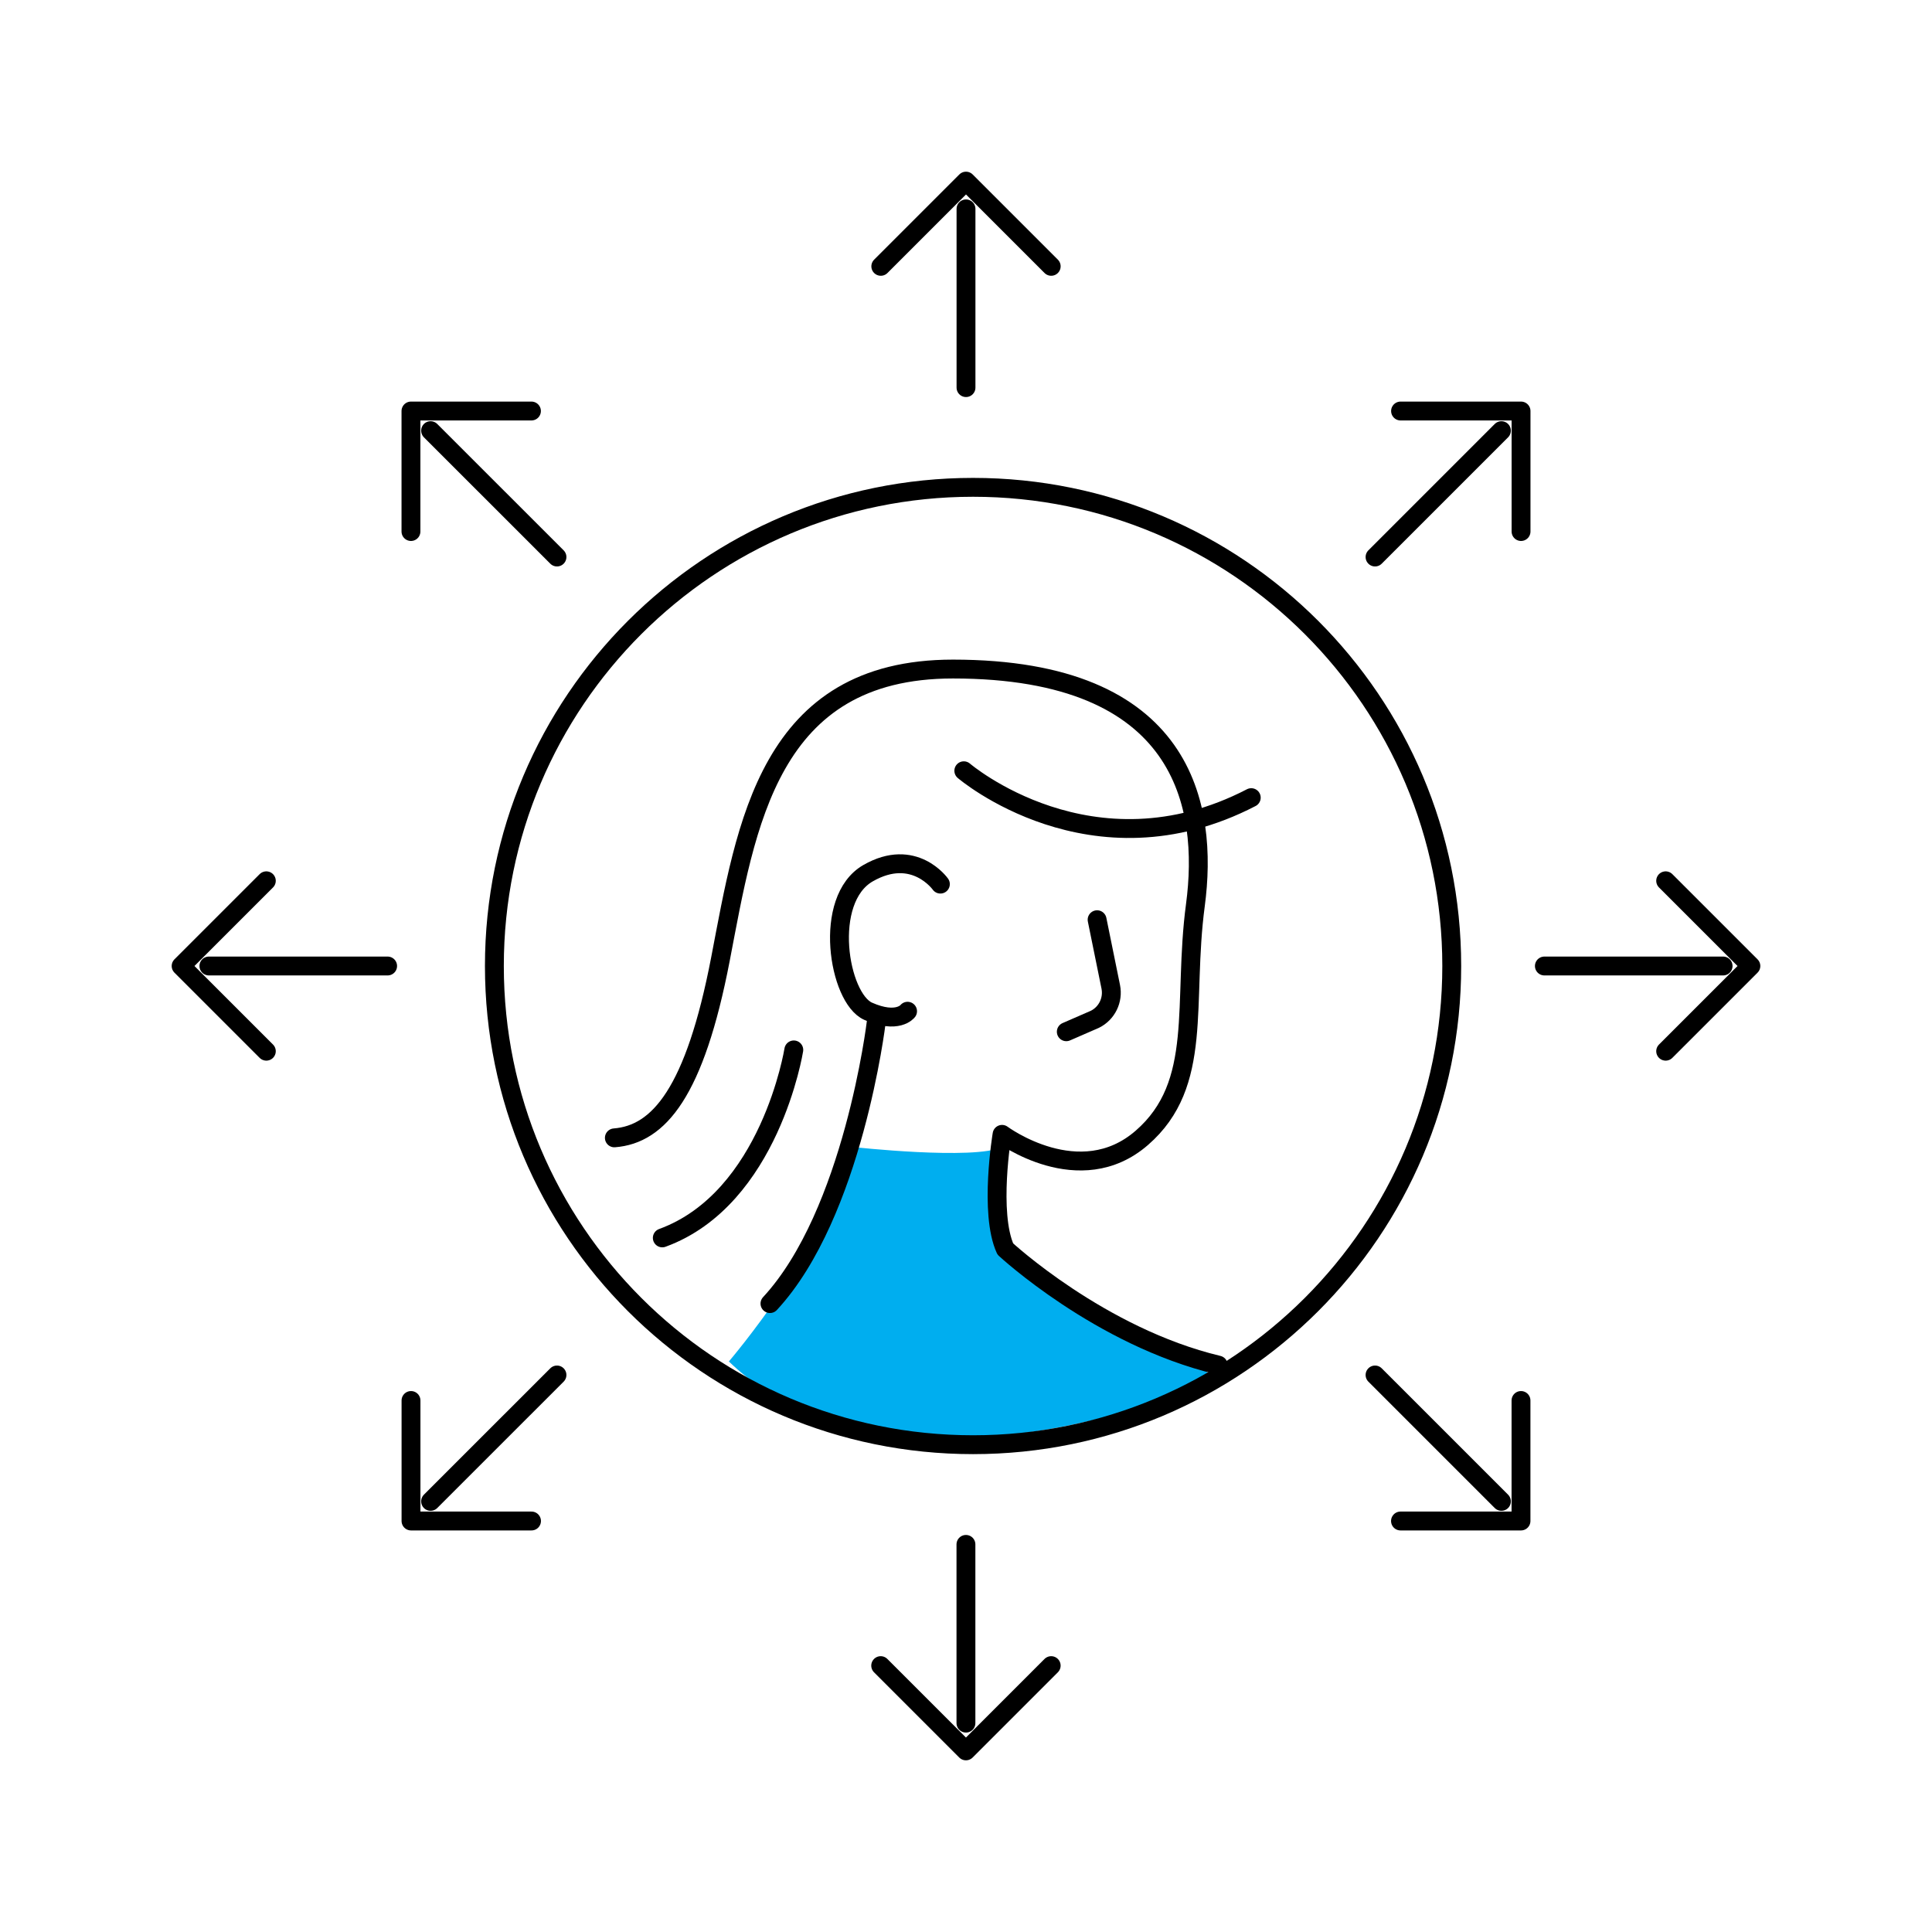 <svg width="128" height="128" viewBox="0 0 128 128" fill="none" xmlns="http://www.w3.org/2000/svg">
<path d="M68.852 84.444C68.852 84.444 79.294 90.098 80.641 91.435C80.641 91.435 59.393 100.894 48.289 90.201C48.289 90.201 54.938 82.434 56.493 75.991C56.493 75.991 64.532 76.883 66.406 75.991C66.406 75.991 63.699 82.938 68.852 84.444Z" fill="#00AEEF"/>
<path d="M64.468 95.715C81.983 95.715 96.182 81.516 96.182 64.001C96.182 46.486 81.983 32.287 64.468 32.287C46.953 32.287 32.754 46.486 32.754 64.001C32.754 81.516 46.953 95.715 64.468 95.715Z" stroke="black" stroke-width="1.25" stroke-linecap="round" stroke-linejoin="round"/>
<path d="M40.703 75.386C43.652 75.154 46.033 72.376 47.734 63.531C49.435 54.685 50.91 44.326 63.132 44.326C78.551 44.326 80.063 53.446 79.199 59.956C78.329 66.466 79.775 71.802 75.648 75.386C71.525 78.971 66.389 75.154 66.389 75.154C66.389 75.154 65.519 80.362 66.605 82.75C66.605 82.75 72.873 88.569 80.712 90.441" stroke="black" stroke-width="1.25" stroke-linecap="round" stroke-linejoin="round"/>
<path d="M72.686 60.934L73.59 65.377C73.767 66.252 73.335 67.139 72.537 67.532L70.645 68.356" stroke="black" stroke-width="1.25" stroke-linecap="round" stroke-linejoin="round"/>
<path d="M62.303 58.575C62.303 58.575 60.56 56.104 57.515 57.849C54.47 59.595 55.557 66.127 57.515 66.997C59.473 67.867 60.129 66.997 60.129 66.997" stroke="black" stroke-width="1.25" stroke-linecap="round" stroke-linejoin="round"/>
<path d="M58.052 67.727C58.052 67.727 56.53 80.41 51.012 86.366" stroke="black" stroke-width="1.25" stroke-linecap="round" stroke-linejoin="round"/>
<path d="M52.591 69.559C52.591 69.559 51.023 79.406 43.879 82.014" stroke="black" stroke-width="1.25" stroke-linecap="round" stroke-linejoin="round"/>
<path d="M63.855 51.065C63.855 51.065 72.329 58.327 82.899 52.846" stroke="black" stroke-width="1.25" stroke-linecap="round" stroke-linejoin="round"/>
<path d="M25.681 64L13.84 64" stroke="black" stroke-width="1.25" stroke-linecap="round"/>
<path d="M17.645 58.355L12 64L17.645 69.645" stroke="black" stroke-width="1.25" stroke-linecap="round" stroke-linejoin="round"/>
<path d="M102.319 64L114.16 64" stroke="black" stroke-width="1.25" stroke-linecap="round"/>
<path d="M110.355 58.355L116 64L110.355 69.645" stroke="black" stroke-width="1.25" stroke-linecap="round" stroke-linejoin="round"/>
<path d="M36.901 91.096L28.527 99.469" stroke="black" stroke-width="1.25" stroke-linecap="round"/>
<path d="M27.23 92.786V100.77H35.214" stroke="black" stroke-width="1.25" stroke-linecap="round" stroke-linejoin="round"/>
<path d="M91.1 36.904L99.473 28.531" stroke="black" stroke-width="1.25" stroke-linecap="round"/>
<path d="M92.79 27.231H100.773V35.215" stroke="black" stroke-width="1.25" stroke-linecap="round" stroke-linejoin="round"/>
<path d="M36.901 36.904L28.527 28.531" stroke="black" stroke-width="1.25" stroke-linecap="round"/>
<path d="M35.21 27.231L27.227 27.231L27.227 35.215" stroke="black" stroke-width="1.25" stroke-linecap="round" stroke-linejoin="round"/>
<path d="M91.1 91.096L99.473 99.469" stroke="black" stroke-width="1.25" stroke-linecap="round"/>
<path d="M100.77 92.786L100.77 100.77L92.786 100.77" stroke="black" stroke-width="1.25" stroke-linecap="round" stroke-linejoin="round"/>
<path d="M64 25.68L64 13.839" stroke="black" stroke-width="1.25" stroke-linecap="round"/>
<path d="M69.645 17.645L64 12L58.355 17.645" stroke="black" stroke-width="1.25" stroke-linecap="round" stroke-linejoin="round"/>
<path d="M63.996 102.32L63.996 114.161" stroke="black" stroke-width="1.25" stroke-linecap="round"/>
<path d="M69.644 110.352L63.996 116L58.348 110.352" stroke="black" stroke-width="1.25" stroke-linecap="round" stroke-linejoin="round"/>
</svg>
